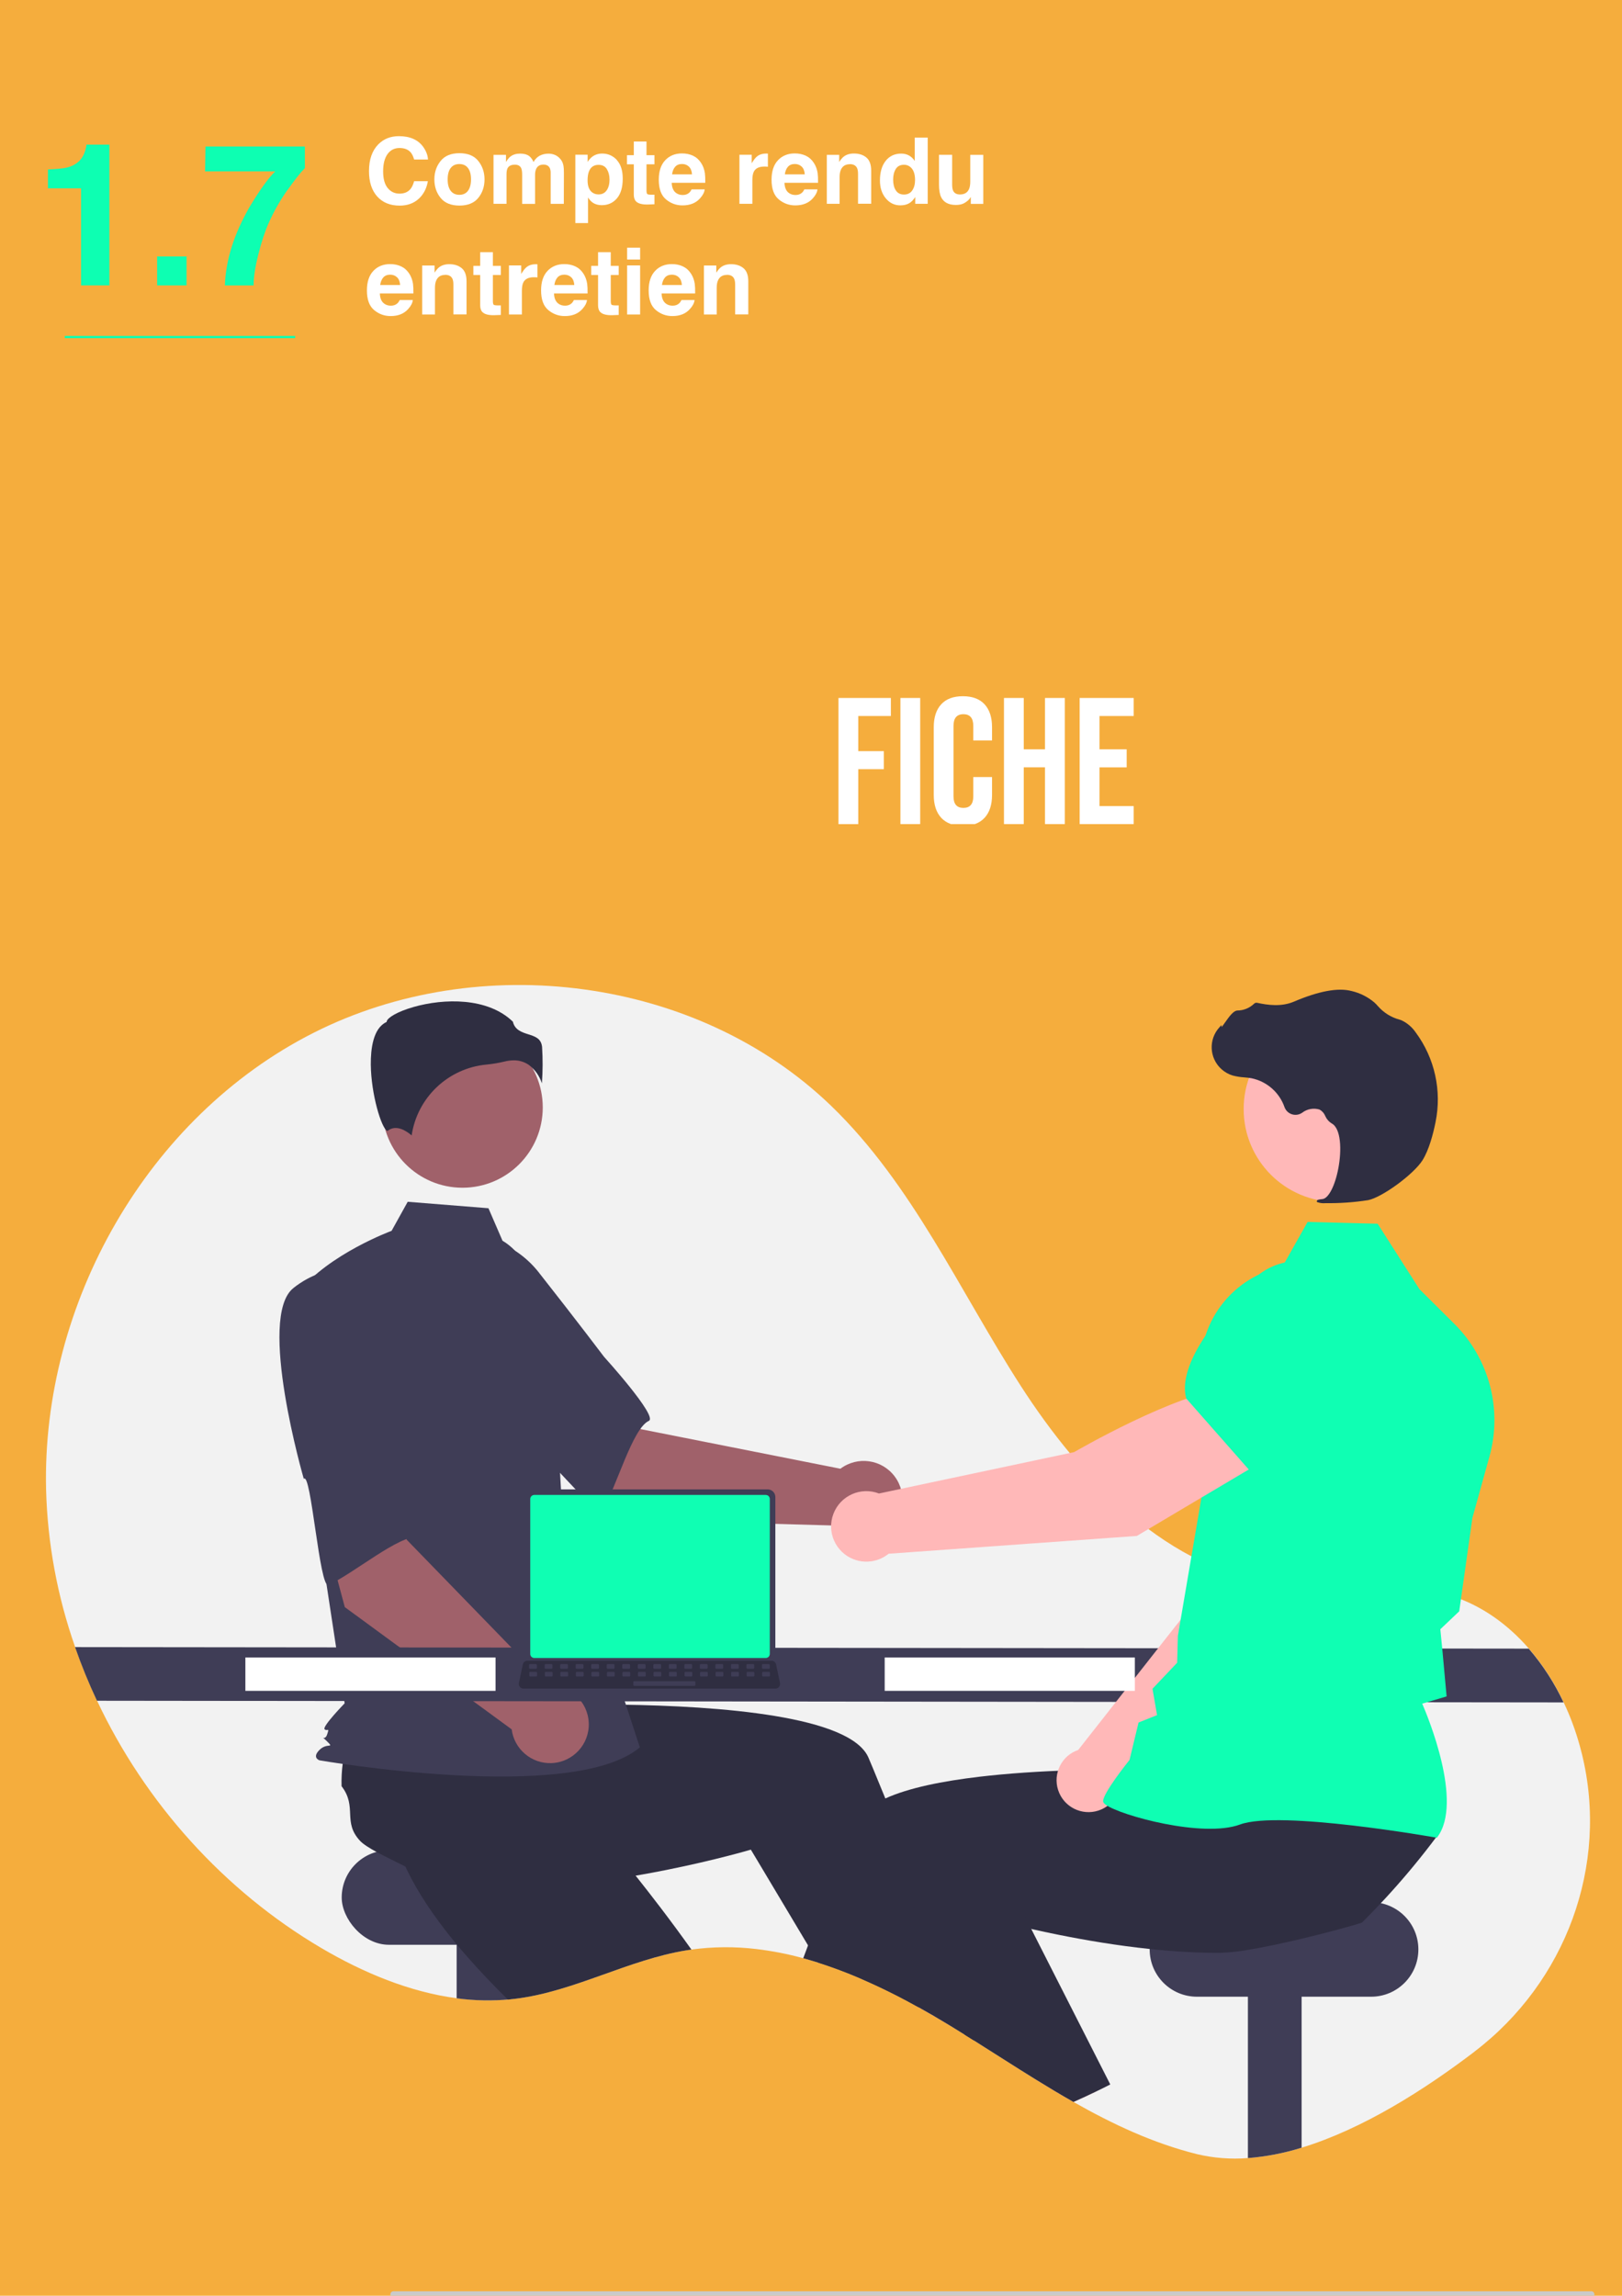 <svg xmlns="http://www.w3.org/2000/svg" xmlns:xlink="http://www.w3.org/1999/xlink" id="Calque_1" data-name="Calque 1" viewBox="0 0 359 508"><defs><style>      .cls-1 {        clip-path: url(#clippath);      }      .cls-2, .cls-3 {        fill: none;      }      .cls-2, .cls-4, .cls-5, .cls-6, .cls-7, .cls-8, .cls-9, .cls-10, .cls-11, .cls-12, .cls-13, .cls-14 {        stroke-width: 0px;      }      .cls-3 {        stroke: #0dffb2;        stroke-width: .5px;      }      .cls-4 {        fill: #f2f2f2;      }      .cls-5 {        fill: #2f2e41;      }      .cls-6 {        fill: #3f3d56;      }      .cls-7 {        fill: #0dffb2;      }      .cls-8 {        fill: #0fffb3;      }      .cls-9 {        fill: #cacaca;      }      .cls-10 {        fill: #a0616a;      }      .cls-11 {        fill: #fff;      }      .cls-12 {        fill: #ffb8b8;      }      .cls-13 {        fill: #ffb6b6;      }      .cls-14 {        fill: #f5ad3d;      }    </style><clipPath id="clippath"><rect class="cls-2" x="53.45" y="62.6" width="487.47" height="119.75"></rect></clipPath></defs><rect class="cls-14" width="359" height="508"></rect><g><path class="cls-11" d="m92.66,44c-1.1,1-2.5,1.5-4.2,1.5-2.11,0-3.77-.68-4.98-2.03-1.21-1.36-1.81-3.23-1.81-5.6,0-2.56.69-4.54,2.06-5.93,1.2-1.21,2.72-1.81,4.56-1.81,2.47,0,4.28.81,5.42,2.43.63.91.97,1.82,1.02,2.74h-3.07c-.2-.7-.46-1.24-.77-1.59-.56-.64-1.39-.96-2.48-.96s-2,.45-2.64,1.35c-.64.9-.97,2.17-.97,3.82s.34,2.88,1.02,3.7c.68.82,1.55,1.23,2.6,1.23s1.9-.35,2.46-1.06c.31-.38.57-.95.78-1.7h3.04c-.27,1.6-.94,2.9-2.03,3.91Z"></path><path class="cls-11" d="m105.86,35.62c.92,1.15,1.38,2.51,1.38,4.08s-.46,2.96-1.38,4.09c-.92,1.13-2.31,1.7-4.17,1.7s-3.26-.57-4.17-1.7c-.92-1.13-1.38-2.5-1.38-4.09s.46-2.93,1.38-4.08c.92-1.15,2.31-1.72,4.17-1.72s3.26.57,4.17,1.72Zm-4.19.68c-.83,0-1.47.29-1.92.88s-.67,1.43-.67,2.52.22,1.93.67,2.52c.45.59,1.09.89,1.92.89s1.47-.3,1.91-.89c.44-.59.67-1.43.67-2.52s-.22-1.93-.67-2.52-1.08-.88-1.91-.88Z"></path><path class="cls-11" d="m115.37,37.23c-.24-.52-.71-.79-1.4-.79-.81,0-1.35.26-1.63.79-.15.3-.23.74-.23,1.33v6.54h-2.88v-10.84h2.76v1.58c.35-.56.68-.97,1-1.21.55-.42,1.27-.64,2.14-.64.83,0,1.5.18,2.01.55.41.34.72.77.94,1.31.37-.64.83-1.11,1.38-1.4.58-.3,1.24-.45,1.95-.45.48,0,.95.09,1.41.28s.89.51,1.27.98c.31.38.51.84.62,1.4.07.37.1.9.1,1.6l-.02,6.85h-2.91v-6.91c0-.41-.07-.75-.2-1.02-.25-.5-.72-.76-1.4-.76-.78,0-1.33.33-1.62.98-.15.35-.23.76-.23,1.25v6.47h-2.86v-6.47c0-.64-.07-1.11-.2-1.4Z"></path><path class="cls-11" d="m136.51,35.41c.88.94,1.32,2.31,1.32,4.12,0,1.91-.43,3.37-1.29,4.37-.86,1-1.97,1.5-3.32,1.5-.86,0-1.58-.22-2.15-.65-.31-.24-.62-.59-.92-1.05v5.66h-2.81v-15.13h2.72v1.6c.31-.47.63-.84.98-1.12.63-.48,1.38-.73,2.25-.73,1.27,0,2.34.47,3.23,1.4Zm-1.61,4.26c0-.84-.19-1.58-.57-2.22-.38-.64-1-.97-1.86-.97-1.03,0-1.74.49-2.12,1.46-.2.52-.3,1.18-.3,1.97,0,1.26.34,2.15,1.01,2.66.4.3.87.45,1.42.45.79,0,1.39-.31,1.81-.92.42-.61.62-1.42.62-2.44Z"></path><path class="cls-11" d="m144.85,43.08v2.12l-1.34.05c-1.34.05-2.26-.19-2.75-.7-.32-.33-.48-.83-.48-1.5v-6.69h-1.51v-2.02h1.51v-3.03h2.81v3.03h1.76v2.02h-1.76v5.74c0,.44.06.72.17.83.11.11.46.16,1.04.16.09,0,.18,0,.27,0,.1,0,.19,0,.28-.01Z"></path><path class="cls-11" d="m155.97,41.91c-.07.64-.41,1.3-1.01,1.96-.93,1.06-2.23,1.58-3.91,1.58-1.38,0-2.6-.45-3.66-1.34s-1.58-2.34-1.58-4.34c0-1.88.48-3.32,1.43-4.32.95-1,2.19-1.5,3.71-1.5.9,0,1.72.17,2.44.51.72.34,1.32.87,1.79,1.6.42.64.7,1.39.83,2.24.07.5.1,1.22.09,2.15h-7.43c.04,1.09.38,1.85,1.03,2.29.39.27.86.41,1.42.41.58,0,1.06-.17,1.42-.5.2-.18.38-.43.53-.75h2.9Zm-2.81-3.33c-.05-.75-.27-1.32-.68-1.71-.41-.39-.92-.58-1.52-.58-.66,0-1.17.21-1.53.62-.36.41-.59.97-.68,1.67h4.41Z"></path><path class="cls-11" d="m169.15,36.86c-1.14,0-1.91.37-2.3,1.12-.22.42-.33,1.06-.33,1.93v5.19h-2.86v-10.86h2.71v1.89c.44-.72.82-1.22,1.15-1.48.53-.45,1.22-.67,2.07-.67.05,0,.1,0,.13,0,.04,0,.12,0,.24.01v2.91c-.18-.02-.34-.03-.48-.04-.14,0-.25,0-.34,0Z"></path><path class="cls-11" d="m180.93,41.91c-.07.64-.41,1.3-1.01,1.96-.93,1.06-2.23,1.58-3.91,1.58-1.38,0-2.6-.45-3.66-1.34s-1.58-2.34-1.58-4.34c0-1.88.48-3.32,1.43-4.32.95-1,2.19-1.5,3.71-1.5.9,0,1.72.17,2.44.51.72.34,1.32.87,1.79,1.6.42.64.7,1.39.83,2.24.07.5.1,1.22.09,2.15h-7.43c.04,1.09.38,1.85,1.03,2.29.39.27.86.41,1.42.41.58,0,1.06-.17,1.42-.5.2-.18.38-.43.53-.75h2.9Zm-2.81-3.33c-.05-.75-.27-1.32-.68-1.71-.41-.39-.92-.58-1.52-.58-.66,0-1.17.21-1.53.62-.36.41-.59.97-.68,1.67h4.41Z"></path><path class="cls-11" d="m188.09,36.34c-.96,0-1.62.41-1.98,1.23-.19.43-.28.98-.28,1.65v5.88h-2.83v-10.84h2.74v1.58c.37-.56.71-.96,1.04-1.21.58-.44,1.33-.66,2.22-.66,1.12,0,2.04.29,2.75.88.71.59,1.07,1.56,1.07,2.92v7.31h-2.91v-6.61c0-.57-.08-1.01-.23-1.31-.28-.56-.81-.84-1.59-.84Z"></path><path class="cls-11" d="m205.33,30.43v14.67h-2.76v-1.5c-.41.64-.87,1.11-1.38,1.4-.52.29-1.16.44-1.93.44-1.27,0-2.34-.51-3.2-1.54s-1.3-2.34-1.3-3.95c0-1.85.43-3.31,1.28-4.37.85-1.06,1.99-1.59,3.42-1.59.66,0,1.24.14,1.75.43s.93.69,1.25,1.2v-5.18h2.88Zm-7.65,9.31c0,1,.2,1.8.6,2.4.39.6.99.91,1.79.91s1.42-.3,1.83-.9c.42-.6.63-1.37.63-2.32,0-1.33-.34-2.28-1.01-2.85-.41-.35-.89-.52-1.43-.52-.83,0-1.44.31-1.83.94-.39.63-.58,1.41-.58,2.34Z"></path><path class="cls-11" d="m214.88,43.57s-.09.13-.2.3c-.11.17-.23.31-.38.44-.45.4-.88.67-1.29.82s-.9.22-1.46.22c-1.61,0-2.69-.58-3.25-1.73-.31-.64-.47-1.58-.47-2.82v-6.55h2.91v6.55c0,.62.07,1.08.22,1.4.26.55.77.83,1.52.83.97,0,1.63-.39,1.99-1.18.19-.42.28-.99.28-1.68v-5.91h2.88v10.86h-2.76v-1.53Z"></path><path class="cls-11" d="m91.37,66.4c-.07.64-.41,1.3-1.01,1.96-.93,1.06-2.23,1.58-3.91,1.58-1.38,0-2.6-.45-3.66-1.34s-1.58-2.34-1.58-4.34c0-1.88.48-3.32,1.43-4.32.95-1,2.19-1.5,3.71-1.5.9,0,1.72.17,2.44.51.72.34,1.32.87,1.79,1.6.42.64.7,1.39.83,2.24.07.5.1,1.22.09,2.15h-7.43c.04,1.09.38,1.85,1.03,2.29.39.27.86.41,1.42.41.58,0,1.06-.17,1.42-.5.2-.18.38-.43.53-.75h2.9Zm-2.81-3.33c-.05-.75-.27-1.32-.68-1.71-.41-.39-.92-.58-1.52-.58-.66,0-1.17.21-1.53.62-.36.41-.59.97-.68,1.67h4.41Z"></path><path class="cls-11" d="m98.53,60.83c-.96,0-1.62.41-1.98,1.23-.19.43-.28.98-.28,1.65v5.88h-2.83v-10.84h2.74v1.58c.37-.56.71-.96,1.04-1.21.58-.44,1.33-.66,2.22-.66,1.12,0,2.04.29,2.75.88.71.59,1.07,1.56,1.07,2.92v7.31h-2.91v-6.61c0-.57-.08-1.01-.23-1.31-.28-.56-.81-.84-1.59-.84Z"></path><path class="cls-11" d="m110.85,67.57v2.12l-1.34.05c-1.34.05-2.26-.19-2.75-.7-.32-.33-.48-.83-.48-1.5v-6.69h-1.51v-2.02h1.51v-3.03h2.81v3.03h1.76v2.02h-1.76v5.74c0,.44.06.72.17.83.11.11.46.16,1.04.16.09,0,.18,0,.27,0,.1,0,.19,0,.28-.01Z"></path><path class="cls-11" d="m118.14,61.35c-1.14,0-1.91.37-2.3,1.12-.22.42-.33,1.06-.33,1.93v5.19h-2.86v-10.86h2.71v1.89c.44-.72.82-1.22,1.15-1.48.53-.45,1.22-.67,2.07-.67.05,0,.1,0,.13,0,.04,0,.12,0,.24.01v2.91c-.18-.02-.34-.03-.48-.04-.14,0-.25,0-.34,0Z"></path><path class="cls-11" d="m129.92,66.4c-.07.64-.41,1.3-1.01,1.96-.93,1.06-2.23,1.58-3.91,1.58-1.38,0-2.6-.45-3.66-1.34s-1.58-2.34-1.58-4.34c0-1.88.48-3.32,1.43-4.32.95-1,2.19-1.5,3.71-1.5.9,0,1.72.17,2.44.51.72.34,1.32.87,1.79,1.6.42.64.7,1.39.83,2.24.07.5.1,1.22.09,2.15h-7.43c.04,1.09.38,1.85,1.03,2.29.39.27.86.41,1.42.41.58,0,1.06-.17,1.42-.5.2-.18.38-.43.53-.75h2.9Zm-2.81-3.33c-.05-.75-.27-1.32-.68-1.71-.41-.39-.92-.58-1.52-.58-.66,0-1.17.21-1.53.62-.36.41-.59.97-.68,1.67h4.41Z"></path><path class="cls-11" d="m136.94,67.57v2.12l-1.34.05c-1.34.05-2.26-.19-2.75-.7-.32-.33-.48-.83-.48-1.5v-6.69h-1.51v-2.02h1.51v-3.03h2.81v3.03h1.76v2.02h-1.76v5.74c0,.44.06.72.17.83.11.11.46.16,1.04.16.09,0,.18,0,.27,0,.1,0,.19,0,.28-.01Z"></path><path class="cls-11" d="m141.68,54.81v2.62h-2.88v-2.62h2.88Zm0,3.92v10.86h-2.88v-10.86h2.88Z"></path><path class="cls-11" d="m153.73,66.4c-.07.64-.41,1.3-1.01,1.96-.93,1.06-2.23,1.58-3.91,1.58-1.38,0-2.6-.45-3.66-1.34s-1.58-2.34-1.58-4.34c0-1.88.48-3.32,1.43-4.32.95-1,2.19-1.5,3.71-1.5.9,0,1.72.17,2.44.51.72.34,1.32.87,1.79,1.6.42.64.7,1.39.83,2.24.07.5.1,1.22.09,2.15h-7.43c.04,1.09.38,1.85,1.03,2.29.39.27.86.41,1.42.41.58,0,1.06-.17,1.42-.5.2-.18.38-.43.53-.75h2.9Zm-2.81-3.33c-.05-.75-.27-1.32-.68-1.71-.41-.39-.92-.58-1.52-.58-.66,0-1.17.21-1.53.62-.36.41-.59.97-.68,1.67h4.41Z"></path><path class="cls-11" d="m160.89,60.83c-.96,0-1.62.41-1.98,1.23-.19.43-.28.98-.28,1.65v5.88h-2.83v-10.84h2.74v1.58c.37-.56.71-.96,1.04-1.21.58-.44,1.33-.66,2.22-.66,1.12,0,2.04.29,2.75.88.71.59,1.07,1.56,1.07,2.92v7.31h-2.91v-6.61c0-.57-.08-1.01-.23-1.31-.28-.56-.81-.84-1.59-.84Z"></path></g><line class="cls-3" x1="14.33" y1="74.58" x2="65.33" y2="74.58"></line><g class="cls-1"><g><path class="cls-11" d="m185.58,154.45h11.6v3.99h-7.22v7.77h5.66v3.99h-5.66v12.16h-4.38v-27.9Z"></path><path class="cls-11" d="m199.29,154.45h4.38v27.9h-4.38v-27.9Z"></path><path class="cls-11" d="m208.32,180.96c-1.1-1.2-1.65-2.88-1.65-5.06v-14.99c0-2.18.55-3.87,1.65-5.06,1.1-1.2,2.7-1.79,4.8-1.79s3.7.6,4.8,1.79c1.1,1.2,1.65,2.88,1.65,5.06v2.95h-4.15v-3.23c0-1.73-.73-2.59-2.19-2.59s-2.19.86-2.19,2.59v15.59c0,1.7.73,2.55,2.19,2.55s2.19-.85,2.19-2.55v-4.27h4.15v3.95c0,2.18-.55,3.87-1.65,5.06-1.1,1.2-2.7,1.79-4.8,1.79s-3.7-.6-4.8-1.79Z"></path><path class="cls-11" d="m222.21,154.45h4.38v11.36h4.7v-11.36h4.39v27.9h-4.39v-12.56h-4.7v12.56h-4.38v-27.9Z"></path><path class="cls-11" d="m238.96,154.45h11.96v3.99h-7.57v7.37h6.02v3.99h-6.02v8.57h7.57v3.99h-11.96v-27.9Z"></path></g></g><g><path class="cls-7" d="m24.21,63.15h-6.27v-21.48h-7.33v-4.17c1.93-.09,3.29-.21,4.06-.39,1.23-.27,2.23-.82,3.01-1.63.53-.56.93-1.3,1.2-2.23.16-.56.24-.97.24-1.25h5.09v31.15Z"></path><path class="cls-7" d="m34.78,56.75h6.51v6.4h-6.51v-6.4Z"></path><path class="cls-7" d="m63.64,42.01c-1.63,2.32-3,4.71-4.1,7.18-.87,1.93-1.66,4.3-2.36,7.09-.7,2.79-1.05,5.08-1.05,6.88h-6.36c.19-5.59,2.02-11.39,5.5-17.42,2.25-3.74,4.13-6.34,5.65-7.82h-15.53l.09-5.5h22v4.79c-.92.9-2.19,2.51-3.82,4.81Z"></path></g><path class="cls-9" d="m87.1,508.4h265.1c.38,0,.69-.31.69-.7,0-.38-.31-.69-.69-.69H87.1c-.38,0-.7.31-.7.69,0,.38.31.7.69.7h0Z"></path><path class="cls-4" d="m326.34,454c-11.2,8.53-24.84,17.16-38.25,21.24-3.87,1.21-7.86,1.98-11.89,2.3-3.78.3-7.58,0-11.26-.87-9.68-2.41-18.66-6.62-27.34-11.55-2.84-1.61-5.64-3.3-8.43-5.02-4.55-2.81-9.06-5.73-13.58-8.57-.68-.43-1.35-.85-2.03-1.27h0c-1.09-.68-2.18-1.36-3.28-2.03-.19-.12-.39-.23-.58-.35-2.07-1.26-4.18-2.48-6.32-3.68-.26-.14-.52-.29-.79-.43-4.14-2.3-8.41-4.38-12.76-6.25-2.86-1.21-5.76-2.29-8.69-3.22h0c-1.12-.35-2.24-.68-3.37-.99-3.38-.93-6.83-1.6-10.31-2.02-4.8-.58-9.65-.54-14.44.11-.32.05-.64.09-.97.14-12.96,2.08-24.79,9.07-37.81,10.72-.42.05-.84.1-1.26.14-.18.02-.36.04-.54.05-3.78.32-7.59.23-11.35-.28-10.51-1.39-20.75-5.69-29.97-11.11-21.54-12.68-39.02-32.16-49.64-54.73-1.82-3.87-3.44-7.83-4.85-11.87-3.94-11.2-6.11-22.94-6.43-34.8-1-41.16,22.39-82.46,59.12-101.08,36.73-18.62,85.04-12.46,114.66,16.14,17.97,17.35,28.37,40.86,41.89,61.86,13.52,21,32.74,41.06,57.53,44.12,12.63,1.56,25.84-1.46,37.95,2.46,6.7,2.17,12.42,6.33,17.03,11.63,3.1,3.6,5.69,7.6,7.7,11.89,1.48,3.11,2.67,6.34,3.58,9.65.17.61.32,1.22.48,1.83,6.03,24.63-3.61,50.44-23.77,65.8Z"></path><rect class="cls-6" x="75.63" y="409.42" width="59.47" height="20.92" rx="10.46" ry="10.46"></rect><path class="cls-6" d="m112.96,425.01v17.4c-3.96.38-7.95.31-11.89-.23v-17.17h11.89Z"></path><path class="cls-5" d="m153,431.41c-.32.05-.64.09-.97.14-12.96,2.08-24.79,9.07-37.81,10.72-.42.05-.84.1-1.26.14-.18.02-.36.04-.54.05-3.18-3.11-6.36-6.43-9.34-9.86-1.62-1.86-3.19-3.75-4.66-5.67-3.82-4.95-7.06-10.05-9.2-15.05.22-2.4-1.28-7.95-1.99-12.2h0c-.3-1.79-.47-3.34-.32-4.34.87-5.75,5.57-5.09,7.01-10.73,1.3-1.08,2.69-2.06,4.15-2.92.24-.14.49-.29.74-.43l15.67-10.83,5.99,5.87,9.11,8.94,9.88,9.68-8.38,8.47s7.01,8.08,15.2,18.84c2.2,2.89,4.48,5.98,6.74,9.15Z"></path><path class="cls-6" d="m288.09,425.01v50.23c-3.87,1.21-7.86,1.98-11.89,2.3v-52.53h11.89Z"></path><path class="cls-6" d="m264.92,420.91h38.55c5.78,0,10.46,4.68,10.46,10.46h0c0,5.78-4.68,10.46-10.46,10.46h-38.55c-5.78,0-10.46-4.68-10.46-10.46h0c0-5.78,4.68-10.46,10.46-10.46Z"></path><path class="cls-13" d="m209.69,447.88c-2.07-1.26-4.18-2.48-6.32-3.68-.26-.14-.52-.29-.79-.43l1.41-.6,3.81-1.64.04-.02.04.14,1.81,6.23Z"></path><path class="cls-5" d="m215.58,451.53c-.68-.43-1.35-.85-2.03-1.27h0c-1.09-.68-2.18-1.36-3.28-2.03-.19-.12-.39-.23-.58-.35-2.07-1.26-4.18-2.48-6.32-3.68-.26-.14-.52-.29-.79-.43-4.14-2.3-8.41-4.38-12.76-6.25-2.86-1.21-5.76-2.29-8.69-3.22h0l-2.3-3.85-10.36-17.35-2.28-3.81s-7.76,2.3-18.75,4.5c-4,.8-8.42,1.59-13.06,2.26-4.96.71-10.16,1.27-15.33,1.54-2.46.13-4.92.2-7.34.18-6.25-.04-12.26-.63-17.53-2.02-1.76-1.65-7.05-3.89-10.84-5.95h0c-1.59-.86-2.91-1.69-3.61-2.42-3.99-4.22-.58-7.52-4.13-12.13-.05-1.69.04-3.38.26-5.06.04-.28.07-.56.12-.85l1.12-19.01,8.32-1.1,12.66-1.67,13.71-1.81,1.51,11.82s10.68-.54,24.2-.36c21.73.3,50.8,2.46,54.73,11.75.37.87.74,1.76,1.11,2.64.88,2.11,1.75,4.23,2.61,6.36,3.12,7.71,6.1,15.5,8.82,22.85,1.69,4.58,3.28,8.99,4.75,13.12,1.18,3.32,2.27,6.46,3.26,9.36.91,2.64,1.73,5.07,2.47,7.26.11.34.23.68.34,1Z"></path><path class="cls-10" d="m139.07,336.32l-26.27-22.31,17.09-17.3,11.92,19.53,44.2,8.76c3.78-2.85,9.16-2.09,12,1.69,2.85,3.78,2.09,9.16-1.69,12-3.55,2.67-8.55,2.19-11.53-1.12l-45.73-1.27Z"></path><path class="cls-6" d="m89.58,284.69c-3.04,9.88,25.88,33.44,25.88,33.44.32-2.37,16.72,18.08,17.83,16.22,3.17-5.26,6.66-18.27,10.32-19.94,2.09-.95-9.91-14.17-9.91-14.17,0,0-6.12-8.1-14.21-18.37-4.54-5.99-11.83-9.23-19.31-8.6,0,0-7.56,1.54-10.59,11.41Z"></path><circle class="cls-10" cx="102.36" cy="245.05" r="17.77"></circle><path class="cls-6" d="m111.24,274.56c3.83,2.28,6.12,6.46,7.43,10.71,2.43,7.88,3.9,16.02,4.36,24.25l1.39,24.65,17.2,52.48c-14.9,12.61-70.92,2.87-70.92,2.87,0,0-1.72-.57,0-2.29s3.39-.2,1.67-1.92-.53.2.04-1.52,0-.57-.57-1.15,4.44-5.73,4.44-5.73l-4.59-30.12-5.73-60.76c6.88-8.6,20.71-13.67,20.71-13.67l3.57-6.43,17.87,1.43,3.12,7.21Z"></path><path class="cls-5" d="m117.01,235.61c1.38,1.03,2.4,2.47,2.93,4.11.2-2.68.21-5.38.04-8.06-.21-1.89-1.54-2.31-3.08-2.8-1.39-.44-2.96-.95-3.38-2.78-5.59-5.43-15.31-5.16-21.96-3.26-3.66,1.04-5.77,2.38-5.96,3.17l-.04.16-.15.07c-2.82,1.41-3.37,5.87-3.34,9.36.07,6.58,2.34,14.04,3.62,14.65.07.03.08.02.11,0h0c1.93-1.54,4.28.12,5.31,1.02,1.25-8.41,8.08-14.88,16.55-15.68,1.34-.13,2.68-.35,3.99-.67.67-.17,1.35-.26,2.04-.27,1.18-.02,2.34.33,3.33.99Z"></path><path class="cls-8" d="m94.62,363.09l-5.44-2.78c-.67-.48-.83-1.41-.35-2.08.38-.54,1.07-.76,1.69-.55l5.44,2.78c.67.48.83,1.41.35,2.08-.38.54-1.07.76-1.69.55h0Z"></path><path class="cls-10" d="m76.32,355.64l-8.94-33.29,23.89-4.52-1.28,22.85,31.4,32.33c4.73-.19,8.72,3.48,8.92,8.21s-3.48,8.72-8.21,8.92c-4.44.18-8.28-3.06-8.85-7.47l-36.91-27.03Z"></path><path class="cls-6" d="m64.94,285.02c-8.11,6.4,2.3,42.22,2.3,42.22,1.61-1.77,3.48,24.37,5.45,23.48,5.6-2.53,15.86-11.25,19.82-10.54,2.26.41-.11-17.29-.11-17.29,0,0-.44-10.15-1.26-23.19-.33-7.5-4.49-14.32-11.01-18.05,0,0-7.09-3.03-15.2,3.37Z"></path><path class="cls-6" d="m346.06,376.71l-324.6-.37c-1.82-3.87-3.44-7.83-4.85-11.87l321.75.34c3.1,3.6,5.69,7.6,7.7,11.89Z"></path><path class="cls-13" d="m242.67,462.77c-1.68.81-3.37,1.6-5.08,2.35-2.84-1.61-5.64-3.3-8.43-5.02l10.34-4.54,3.17,7.21Z"></path><path class="cls-5" d="m318.09,406.25c-1.68,2.26-3.42,4.47-5.2,6.63-1.65,2-3.34,3.96-5.08,5.88-.72.8-1.44,1.59-2.19,2.37-1.37,1.46-2.76,2.9-4.19,4.32-2.57.81-7.77,2.23-13.34,3.56-4.06.96-8.31,1.88-11.89,2.46-2.01.36-4.04.58-6.07.65-2.42.02-4.88-.05-7.34-.18-2.78-.15-5.57-.38-8.32-.67-7.16-.75-14.09-1.92-20.07-3.12-2.19-.43-4.25-.88-6.14-1.31-3.59-.81-6.59-1.56-8.76-2.14-2.45-.64-3.84-1.05-3.84-1.05l-6.13,10.27-3.18,5.33-2.34,3.92-.62,1.04c-.26-.14-.52-.29-.79-.43-4.14-2.3-8.41-4.38-12.76-6.25-2.86-1.21-5.76-2.29-8.69-3.22h0c-1.12-.35-2.24-.68-3.37-.99.35-.95.71-1.9,1.07-2.86.67-1.79,1.36-3.6,2.06-5.43,1.51-3.95,3.08-7.97,4.69-11.96,1.32-3.28,2.67-6.54,4.03-9.76.63-1.48,1.9-2.79,3.69-3.93.85-.54,1.74-1.01,2.66-1.43,5.11-2.33,12.63-3.84,20.92-4.81.68-.08,1.37-.16,2.07-.23,6.86-.72,14.14-1.1,20.95-1.27,3.41-.09,6.7-.12,9.76-.12.99,0,1.95,0,2.88,0h0c2.52.01,4.84.05,6.89.09.4,0,.78.02,1.16.03h0c.25,0,.5.01.75.02,4.47.11,7.21.25,7.21.25l1.06-8.33.22-1.68.21-1.6h0s.02-.21.02-.21h.17s2.95-.06,2.95-.06l24.82-.48,13.56-.27-2.15,9.21-3.55,15.2c.36,2.4,12.36.52,12.24,2.56Z"></path><path class="cls-5" d="m245.73,461.25c-1.01.52-2.03,1.03-3.06,1.52-1.68.81-3.37,1.6-5.08,2.35-2.84-1.61-5.64-3.3-8.43-5.02-4.55-2.81-9.06-5.73-13.58-8.57-.68-.43-1.35-.85-2.03-1.27h0c-1.86-2.76-3.76-5.64-5.68-8.61-.03-.04-.05-.08-.08-.12-.49-.75-.98-1.51-1.47-2.28-3.06-4.8-6.14-9.8-9.13-14.91l7.57-3.54,14.08-6.57,2.43-1.13,6.98,13.74,6.23,12.26,1.39,2.73,9.87,19.42Z"></path><path class="cls-12" d="m247.85,395.26l35.89-34.61,9.95-28.16-14.67-6.38c-7.54,7.22-15.68,29.7-15.68,29.7l-24.7,31.42c-.19.07-.38.14-.57.22-3.57,1.57-5.19,5.75-3.62,9.32,1.57,3.57,5.75,5.19,9.32,3.62,2.12-.93,3.65-2.85,4.09-5.12Z"></path><path class="cls-8" d="m274.89,329.25l18.61,5.91h.07c6.93-1.17,12.67-12.49,16.28-21.77,2.46-6.36-.42-13.53-6.6-16.42h0c-4.49-2.06-9.76-1.4-13.6,1.72l-9.56,7.81-5.2,22.75Z"></path><path class="cls-8" d="m318.01,406.66l.11-.14c5.81-7.7-2.14-26.77-3.34-29.54l5.4-1.6-.94-10.28-.45-4.58,4.2-3.99v-.1s2.9-20.55,2.9-20.55l3.78-13.6c2.9-10.47-.07-21.68-7.78-29.34l-7.72-7.67-9.25-14.48-15.51-.4-5.58,9.91c-10.7,2.18-18.32,11.71-18.09,22.63l.53,26.38-5.57,32.68-.16,5.94-5.46,5.76,1.01,5.83-4.09,1.63-2,8.28c-.76.96-5.81,7.33-5.85,9.11,0,.27.18.53.6.83,3.26,2.34,21.51,7.4,29.72,4.35,8.75-3.24,43.02,2.84,43.37,2.9l.18.03Z"></path><circle class="cls-12" cx="295.81" cy="245.41" r="20.55"></circle><path class="cls-5" d="m293.3,266.23c3.18.05,6.36-.17,9.51-.66,3.12-.63,10.09-5.74,12.03-8.82h0c1.44-2.28,2.37-5.85,2.89-8.44,1.42-6.93-.17-14.14-4.37-19.83-.8-1.18-1.9-2.12-3.19-2.72-.11-.04-.23-.08-.35-.12-1.88-.49-3.56-1.54-4.84-3-.25-.3-.52-.57-.81-.83-1.45-1.22-3.16-2.08-5-2.51-2.98-.8-7.28,0-12.8,2.35-2.77,1.18-5.8.76-8.13.25-.27-.05-.54.04-.72.25-.99.93-2.3,1.45-3.66,1.46-.83.04-1.71,1.19-2.76,2.7-.24.34-.52.74-.72.98l-.03-.47-.47.52c-2.43,2.67-2.22,6.81.45,9.23.72.65,1.57,1.14,2.5,1.42.84.22,1.7.36,2.56.41.52.05,1.07.1,1.59.19,3.4.7,6.18,3.12,7.32,6.39.48,1.34,1.96,2.04,3.3,1.56.21-.08.41-.18.59-.3,1.1-.86,2.55-1.12,3.88-.71.57.32,1.01.82,1.25,1.42.29.67.78,1.24,1.4,1.63,2.11,1.09,2.26,5.91,1.5,9.93-.73,3.88-2.18,6.68-3.51,6.82-1.03.11-1.15.18-1.22.36l-.07.16.12.15c.57.21,1.18.29,1.78.24Z"></path><path class="cls-12" d="m279.99,323.04l-7.92-15.8c-11.5.79-34.33,14.08-34.33,14.08l-43.19,9.16c-4.02-1.55-8.54.46-10.08,4.48-1.55,4.02.46,8.54,4.48,10.08,2.61,1,5.56.53,7.73-1.23l54.94-3.94,28.37-16.84Z"></path><path class="cls-8" d="m276.79,325.63l20.69-15.38,3.65-13.14c1.44-5.27-.23-10.89-4.32-14.52h0c-5.66-4.96-14.2-4.68-19.53.63-7.79,7.77-16.67,18.62-14.76,26.14l.02.08,14.25,16.19Z"></path><rect class="cls-11" x="195.81" y="366.77" width="55.37" height="7.38"></rect><rect class="cls-11" x="54.31" y="366.77" width="55.37" height="7.38"></rect><path class="cls-6" d="m116.14,331.26v35.15c0,.93.76,1.69,1.69,1.69h52.09c.93,0,1.69-.76,1.69-1.69v-35.15c0-.93-.76-1.69-1.69-1.69h-52.09c-.93,0-1.69.76-1.69,1.69Z"></path><path class="cls-8" d="m117.36,331.7v34.28c0,.5.4.9.9.9h51.22c.5,0,.9-.4.9-.9v-34.28c0-.5-.4-.9-.9-.9h-51.22c-.5,0-.9.41-.9.9Z"></path><path class="cls-5" d="m115.05,373.27c.19.24.49.38.8.38h55.78c.57,0,1.03-.46,1.03-1.03,0-.07,0-.14-.02-.21l-.87-4.11c-.07-.34-.31-.62-.64-.75-.12-.05-.24-.07-.36-.07h-54.05c-.12,0-.25.02-.36.07-.33.12-.57.4-.64.75l-.87,4.11c-.06.3.01.62.21.86Z"></path><rect class="cls-6" x="168.65" y="368.23" width="1.72" height="1.03" rx=".2" ry=".2"></rect><rect class="cls-6" x="165.21" y="368.23" width="1.72" height="1.03" rx=".2" ry=".2"></rect><rect class="cls-6" x="161.78" y="368.23" width="1.72" height="1.03" rx=".2" ry=".2"></rect><rect class="cls-6" x="158.34" y="368.23" width="1.72" height="1.03" rx=".2" ry=".2"></rect><rect class="cls-6" x="154.9" y="368.23" width="1.72" height="1.03" rx=".2" ry=".2"></rect><rect class="cls-6" x="151.47" y="368.23" width="1.72" height="1.03" rx=".2" ry=".2"></rect><rect class="cls-6" x="148.03" y="368.23" width="1.72" height="1.03" rx=".2" ry=".2"></rect><rect class="cls-6" x="144.6" y="368.23" width="1.72" height="1.03" rx=".2" ry=".2"></rect><rect class="cls-6" x="141.16" y="368.23" width="1.72" height="1.03" rx=".2" ry=".2"></rect><rect class="cls-6" x="137.72" y="368.23" width="1.72" height="1.03" rx=".2" ry=".2"></rect><rect class="cls-6" x="134.29" y="368.23" width="1.72" height="1.03" rx=".2" ry=".2"></rect><rect class="cls-6" x="130.85" y="368.23" width="1.72" height="1.03" rx=".2" ry=".2"></rect><rect class="cls-6" x="127.42" y="368.23" width="1.72" height="1.03" rx=".2" ry=".2"></rect><rect class="cls-6" x="123.98" y="368.23" width="1.72" height="1.03" rx=".2" ry=".2"></rect><rect class="cls-6" x="120.55" y="368.23" width="1.72" height="1.03" rx=".2" ry=".2"></rect><rect class="cls-6" x="117.11" y="368.23" width="1.72" height="1.03" rx=".2" ry=".2"></rect><rect class="cls-6" x="168.69" y="369.95" width="1.72" height="1.03" rx=".2" ry=".2"></rect><rect class="cls-6" x="165.25" y="369.95" width="1.72" height="1.03" rx=".2" ry=".2"></rect><rect class="cls-6" x="161.82" y="369.95" width="1.72" height="1.03" rx=".2" ry=".2"></rect><rect class="cls-6" x="158.38" y="369.95" width="1.72" height="1.03" rx=".2" ry=".2"></rect><rect class="cls-6" x="154.94" y="369.95" width="1.72" height="1.03" rx=".2" ry=".2"></rect><rect class="cls-6" x="151.51" y="369.95" width="1.72" height="1.03" rx=".2" ry=".2"></rect><rect class="cls-6" x="148.07" y="369.95" width="1.72" height="1.03" rx=".2" ry=".2"></rect><rect class="cls-6" x="144.64" y="369.95" width="1.72" height="1.03" rx=".2" ry=".2"></rect><rect class="cls-6" x="141.2" y="369.95" width="1.72" height="1.03" rx=".2" ry=".2"></rect><rect class="cls-6" x="137.77" y="369.95" width="1.72" height="1.03" rx=".2" ry=".2"></rect><rect class="cls-6" x="134.33" y="369.95" width="1.72" height="1.03" rx=".2" ry=".2"></rect><rect class="cls-6" x="130.89" y="369.95" width="1.72" height="1.03" rx=".2" ry=".2"></rect><rect class="cls-6" x="127.46" y="369.95" width="1.72" height="1.03" rx=".2" ry=".2"></rect><rect class="cls-6" x="124.02" y="369.95" width="1.72" height="1.03" rx=".2" ry=".2"></rect><rect class="cls-6" x="120.59" y="369.95" width="1.72" height="1.03" rx=".2" ry=".2"></rect><rect class="cls-6" x="117.15" y="369.95" width="1.72" height="1.03" rx=".2" ry=".2"></rect><rect class="cls-6" x="140.17" y="372.01" width="13.74" height="1.03" rx=".2" ry=".2"></rect></svg>